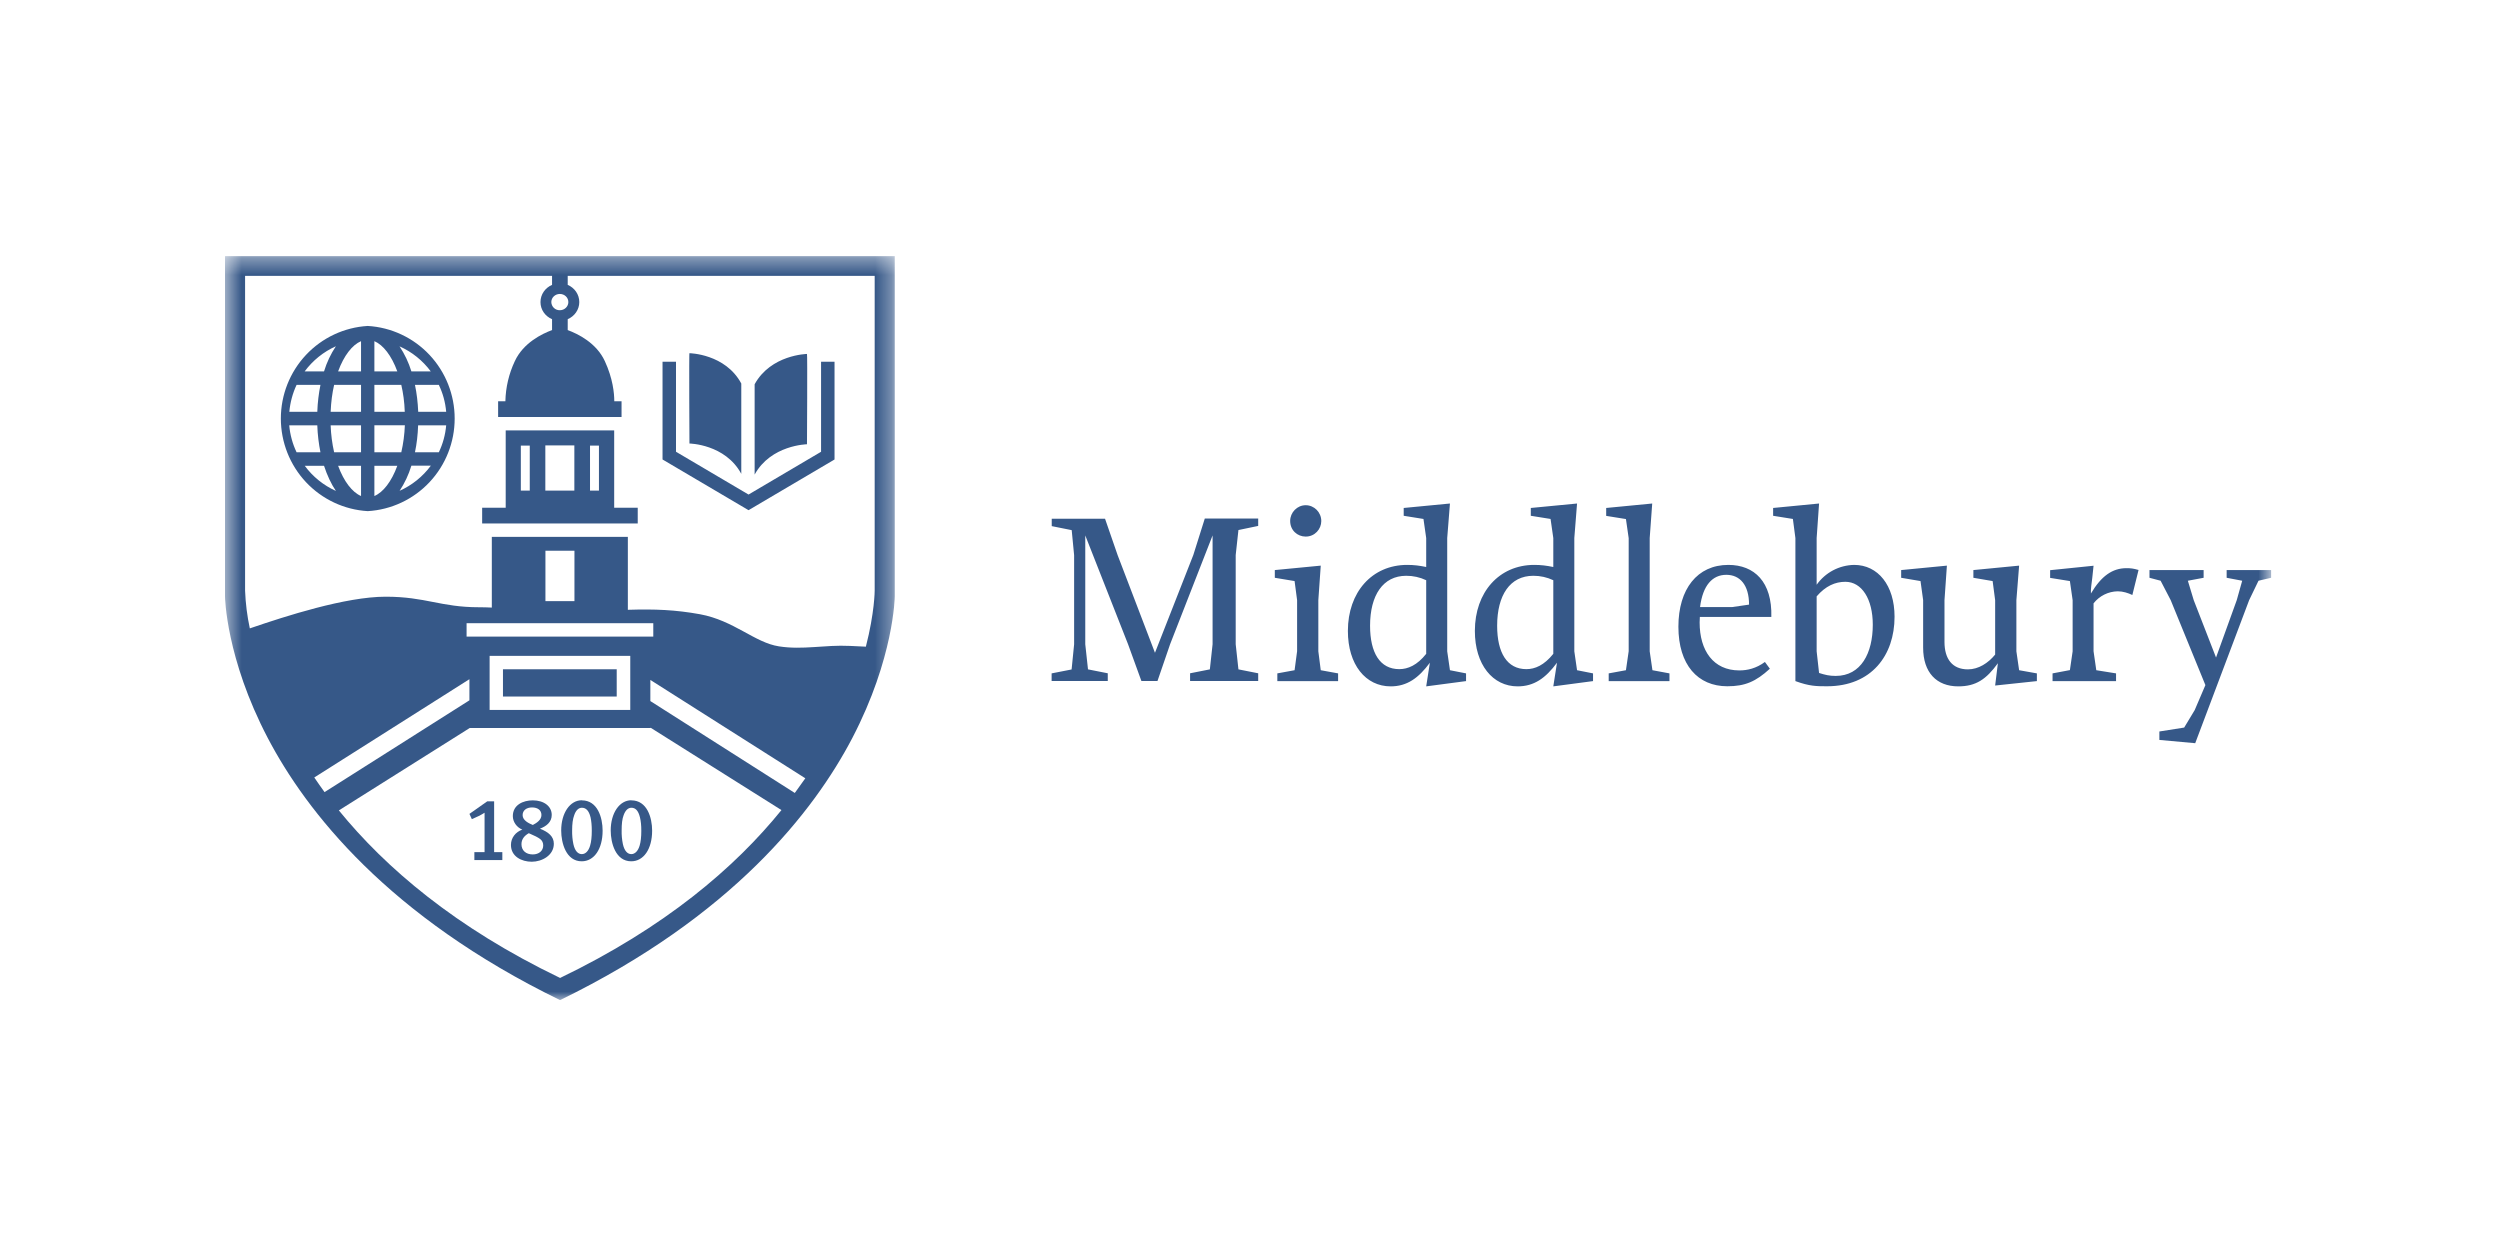 <svg width="150" height="75" viewBox="0 0 150 75" fill="none" xmlns="http://www.w3.org/2000/svg">
<g clip-path="url(#clip0_2137_296)">
<path fill-rule="evenodd" clip-rule="evenodd" d="M50.072 27.569V21.706H49.264V27.106L44.912 29.673L40.56 27.106V21.706H39.752V27.569L44.912 30.611L50.072 27.569Z" fill="#365888"/>
<path fill-rule="evenodd" clip-rule="evenodd" d="M44.477 28.43V23.011C43.518 21.224 41.367 21.192 41.367 21.192C41.336 21.154 41.367 26.611 41.367 26.611C41.367 26.611 43.512 26.643 44.477 28.43ZM48.419 26.656C48.419 26.656 48.451 21.205 48.419 21.237C48.419 21.237 46.256 21.275 45.278 23.056V28.475C46.256 26.694 48.419 26.656 48.419 26.656ZM38.377 50.74C38.283 51.057 38.1 51.247 37.879 51.247C37.658 51.247 37.469 51.07 37.374 50.651C37.318 50.379 37.292 50.1 37.299 49.821C37.299 49.441 37.33 49.137 37.419 48.908C37.52 48.63 37.677 48.465 37.885 48.465C38.119 48.465 38.295 48.623 38.396 49.035C38.453 49.27 38.478 49.504 38.478 49.853C38.478 50.208 38.447 50.512 38.377 50.74ZM37.879 48.015C37.173 48.015 36.643 48.775 36.643 49.828C36.643 50.588 36.939 51.678 37.873 51.678C38.617 51.678 39.128 50.943 39.128 49.84C39.128 49.067 38.831 48.021 37.879 48.021M26.771 24.71H25.093C25.068 24.14 25.005 23.595 24.898 23.094H26.33C26.569 23.588 26.721 24.133 26.771 24.71ZM26.33 27.137H24.898C25.005 26.63 25.068 26.092 25.087 25.521H26.771C26.721 26.092 26.569 26.637 26.33 27.137ZM23.971 29.457C24.28 28.99 24.52 28.479 24.683 27.942H25.85C25.363 28.599 24.716 29.119 23.971 29.451V29.457ZM22.463 29.761V27.949H23.838C23.491 28.899 22.987 29.54 22.463 29.761ZM22.463 25.515H24.292C24.271 26.061 24.2 26.605 24.078 27.137H22.463V25.521V25.515ZM22.463 23.094H24.078C24.191 23.582 24.267 24.12 24.286 24.71H22.463V23.094ZM22.463 20.47C22.987 20.692 23.491 21.332 23.838 22.282H22.463V20.47ZM25.85 22.282H24.683C24.519 21.75 24.279 21.244 23.971 20.78C24.716 21.113 25.363 21.632 25.85 22.289V22.282ZM21.662 22.282H20.287C20.634 21.332 21.138 20.692 21.662 20.47V22.282ZM21.662 24.71H19.839C19.864 24.12 19.934 23.582 20.047 23.094H21.662V24.71ZM21.662 27.137H20.047C19.928 26.606 19.858 26.065 19.839 25.521H21.662V27.137ZM21.662 29.761C21.138 29.54 20.634 28.893 20.287 27.949H21.662V29.761ZM18.281 27.949H19.442C19.631 28.525 19.871 29.039 20.154 29.457C19.411 29.122 18.766 28.601 18.281 27.942V27.949ZM17.795 27.137C17.553 26.63 17.404 26.082 17.354 25.521H19.038C19.057 26.092 19.126 26.63 19.227 27.137H17.795ZM17.795 23.094H19.227C19.126 23.601 19.057 24.14 19.038 24.71H17.36C17.411 24.14 17.562 23.588 17.795 23.094ZM20.154 20.774C19.845 21.239 19.605 21.748 19.442 22.282H18.281C18.766 21.627 19.412 21.107 20.154 20.774ZM22.066 19.557C20.655 19.64 19.33 20.262 18.36 21.294C17.391 22.327 16.851 23.693 16.851 25.112C16.851 26.532 17.391 27.898 18.36 28.931C19.33 29.963 20.655 30.585 22.066 30.668C23.476 30.585 24.802 29.963 25.771 28.931C26.74 27.898 27.28 26.532 27.28 25.112C27.28 23.693 26.74 22.327 25.771 21.294C24.802 20.262 23.476 19.64 22.066 19.557ZM35.406 50.74C35.312 51.057 35.135 51.247 34.908 51.247C34.687 51.247 34.498 51.07 34.404 50.651C34.347 50.379 34.322 50.1 34.328 49.821C34.328 49.441 34.366 49.137 34.454 48.908C34.549 48.63 34.706 48.465 34.914 48.465C35.148 48.465 35.331 48.623 35.432 49.035C35.482 49.27 35.507 49.504 35.507 49.853C35.507 50.208 35.476 50.512 35.406 50.74ZM34.908 48.015C34.202 48.015 33.672 48.775 33.672 49.828C33.672 50.588 33.968 51.678 34.902 51.678C35.646 51.678 36.157 50.943 36.157 49.84C36.157 49.067 35.861 48.021 34.908 48.021" fill="#365888"/>
<mask id="mask0_2137_296" style="mask-type:luminance" maskUnits="userSpaceOnUse" x="13" y="15" width="41" height="46">
<path fill-rule="evenodd" clip-rule="evenodd" d="M13.5 15.368H53.68V60.007H13.5V15.368Z" fill="white"/>
</mask>
<g mask="url(#mask0_2137_296)">
<path fill-rule="evenodd" clip-rule="evenodd" d="M52.481 35.441C52.481 35.441 52.481 36.74 51.952 38.8L51.005 38.755C49.46 38.679 48.186 39.009 46.735 38.781C45.285 38.559 44.035 37.228 41.998 36.854C40.522 36.588 39.305 36.537 37.671 36.588V32.214H29.509V36.455C29.257 36.442 29.004 36.435 28.739 36.435C26.431 36.435 25.548 35.802 23.138 35.802C20.735 35.802 17.102 36.981 15.083 37.671L14.989 37.703C14.829 36.959 14.734 36.202 14.705 35.441V16.553H33.123V17.092C32.713 17.269 32.429 17.662 32.429 18.125C32.429 18.588 32.713 18.974 33.123 19.152V19.805C32.505 20.033 31.395 20.578 30.89 21.668C30.534 22.422 30.341 23.242 30.323 24.076H29.887V25.021H37.293V24.076H36.857C36.857 23.588 36.769 22.701 36.29 21.668C35.785 20.571 34.675 20.033 34.063 19.805V19.152C34.473 18.974 34.757 18.581 34.757 18.125C34.757 17.662 34.473 17.269 34.063 17.092V16.553H52.481V35.441ZM47.688 47.578L39.021 42.064V40.796L48.319 46.697L47.688 47.578ZM33.603 58.676C27.32 55.652 23.132 52.065 20.331 48.624L28.184 43.68H39.033V43.661L46.887 48.605C44.092 52.059 39.891 55.652 33.596 58.682L33.603 58.676ZM29.377 42.596H37.816V39.351H29.377V42.602V42.596ZM32.726 36.068H34.467V33.045H32.726V36.074V36.068ZM27.995 38.197H39.197V37.393H27.995V38.197ZM18.861 46.646L28.165 40.752V42.019L19.473 47.527C19.259 47.229 19.051 46.938 18.855 46.646H18.861ZM33.59 17.637C33.874 17.637 34.101 17.852 34.101 18.125C34.101 18.391 33.874 18.613 33.596 18.613C33.53 18.616 33.465 18.605 33.403 18.582C33.341 18.558 33.284 18.523 33.236 18.478C33.188 18.432 33.149 18.378 33.122 18.317C33.095 18.257 33.081 18.191 33.079 18.125C33.079 17.852 33.312 17.637 33.59 17.637ZM13.5 15.368V35.776C13.5 35.814 13.55 39.478 16.067 44.282C18.376 48.687 23.29 54.981 33.603 60.007C43.928 54.981 48.836 48.687 51.138 44.282C53.642 39.478 53.686 35.814 53.686 35.776V15.368H13.5Z" fill="#365888"/>
</g>
<path fill-rule="evenodd" clip-rule="evenodd" d="M31.969 51.266C31.552 51.266 31.288 51.026 31.288 50.651C31.288 50.341 31.477 50.132 31.729 49.992C32.076 50.138 32.284 50.246 32.417 50.347C32.536 50.442 32.593 50.569 32.593 50.728C32.593 51.044 32.341 51.266 31.962 51.266M31.918 48.446C32.272 48.446 32.486 48.617 32.486 48.902C32.486 49.194 32.202 49.378 31.969 49.498C31.716 49.397 31.357 49.219 31.357 48.909C31.357 48.63 31.578 48.446 31.925 48.446M32.398 49.72C32.764 49.58 33.104 49.34 33.104 48.896C33.104 48.376 32.637 48.021 31.969 48.021C31.395 48.021 30.77 48.287 30.77 48.966C30.77 49.321 31.01 49.644 31.338 49.777C30.941 49.916 30.657 50.265 30.657 50.696C30.657 51.393 31.3 51.704 31.906 51.704C32.517 51.704 33.23 51.323 33.23 50.626C33.23 50.189 32.915 49.929 32.398 49.72Z" fill="#365888"/>
<mask id="mask1_2137_296" style="mask-type:luminance" maskUnits="userSpaceOnUse" x="13" y="15" width="124" height="46">
<path fill-rule="evenodd" clip-rule="evenodd" d="M13.5 60.013H136.267V15.361H13.5V60.013Z" fill="white"/>
</mask>
<g mask="url(#mask1_2137_296)">
<path fill-rule="evenodd" clip-rule="evenodd" d="M30.178 41.791H37.003V40.156H30.178V41.791ZM35.401 29.438H35.937V26.738H35.401V29.445V29.438ZM32.72 29.438H34.461V26.725H32.72V29.438ZM31.25 29.438H31.786V26.738H31.25V29.445V29.438ZM36.845 25.825H30.342V30.465H28.929V31.409H38.264V30.465H36.851V25.825H36.845ZM29.648 48.078H29.238L28.166 48.833L28.311 49.149L28.714 48.966C28.859 48.902 29.023 48.794 29.074 48.763V51.127H28.462V51.602H30.14V51.127H29.648V48.078ZM63.097 40.403L64.296 40.168L64.447 38.66V33.311L64.302 31.808L63.104 31.568V31.124H66.302L67.059 33.311L69.298 39.167L71.6 33.298L72.288 31.111H75.492V31.555L74.306 31.802L74.142 33.304V38.654L74.306 40.162L75.492 40.397V40.859H71.405V40.397L72.591 40.162L72.755 38.654V32.125L70.206 38.654L69.449 40.859H68.484L67.683 38.654L65.116 32.125V38.654L65.28 40.162L66.466 40.397V40.859H63.097V40.403ZM77.41 31.257C77.41 30.75 77.826 30.313 78.343 30.313C78.848 30.313 79.277 30.731 79.277 31.264C79.277 31.745 78.892 32.195 78.343 32.195C77.839 32.195 77.41 31.815 77.41 31.257ZM76.64 40.403L77.675 40.213L77.826 39.072V36.011L77.675 34.864L76.489 34.667V34.204L79.245 33.938L79.1 36.011V39.078L79.245 40.213L80.286 40.403V40.866H76.64V40.403ZM85.572 39.224V34.813C85.197 34.636 84.788 34.545 84.373 34.547C82.979 34.547 82.204 35.713 82.204 37.544C82.204 39.167 82.796 40.149 83.957 40.149C84.474 40.149 85.029 39.915 85.572 39.23M80.873 37.855C80.873 35.529 82.323 33.894 84.43 33.894C84.846 33.894 85.174 33.938 85.572 34.02V32.284L85.408 31.137L84.222 30.947V30.478L86.997 30.211L86.833 32.284V39.078L86.997 40.213L87.963 40.403V40.866L85.572 41.182L85.793 39.763C85.111 40.688 84.418 41.182 83.44 41.182C81.939 41.182 80.873 39.883 80.873 37.855ZM93.198 39.224V34.813C92.823 34.636 92.414 34.545 91.999 34.547C90.599 34.547 89.829 35.713 89.829 37.544C89.829 39.167 90.422 40.149 91.583 40.149C92.1 40.149 92.649 39.915 93.198 39.23M88.492 37.855C88.492 35.529 89.949 33.894 92.056 33.894C92.472 33.894 92.794 33.938 93.198 34.02V32.284L93.034 31.137L91.848 30.947V30.478L94.623 30.211L94.459 32.284V39.078L94.623 40.213L95.582 40.403V40.866L93.198 41.182L93.419 39.763C92.737 40.688 92.043 41.182 91.059 41.182C89.565 41.182 88.492 39.883 88.492 37.855ZM96.522 40.403L97.556 40.213L97.721 39.072V32.29L97.556 31.143L96.371 30.953V30.478L99.133 30.211L98.982 32.284V39.078L99.146 40.213L100.168 40.403V40.866H96.522V40.403ZM103.934 36.423L104.943 36.277C104.943 35.098 104.394 34.489 103.58 34.489C102.748 34.489 102.167 35.117 102.003 36.423H103.934ZM100.704 37.602C100.704 35.339 101.839 33.894 103.7 33.894C105.258 33.894 106.337 34.908 106.28 37.018H101.991L101.978 37.348C101.978 39.034 102.798 40.225 104.362 40.225C104.842 40.225 105.372 40.105 105.895 39.718L106.192 40.124C105.346 40.897 104.703 41.176 103.637 41.176C101.871 41.176 100.704 39.896 100.704 37.602ZM112.367 37.481C112.367 35.947 111.711 34.908 110.721 34.908C110.109 34.908 109.535 35.161 108.999 35.782V39.078L109.144 40.378C109.503 40.492 109.756 40.555 110.14 40.555C111.667 40.555 112.367 39.18 112.367 37.481ZM107.724 40.866V32.284L107.573 31.137L106.387 30.947V30.478L109.144 30.211L108.999 32.284V35.085C109.255 34.724 109.592 34.427 109.983 34.22C110.375 34.013 110.809 33.902 111.25 33.894C112.676 33.894 113.673 35.117 113.673 37.006C113.673 39.319 112.291 41.176 109.623 41.176C108.992 41.176 108.57 41.176 107.724 40.866ZM115.388 38.856V36.004L115.231 34.864L114.07 34.667V34.204L116.814 33.938L116.669 36.011V38.514C116.669 39.541 117.142 40.162 118.075 40.162C118.712 40.162 119.293 39.782 119.709 39.275V36.011L119.558 34.864L118.403 34.667V34.204L121.147 33.938L120.983 36.011V39.078L121.147 40.213L122.213 40.403V40.866L119.709 41.132L119.873 39.794C119.173 40.764 118.548 41.182 117.495 41.182C116.189 41.182 115.388 40.346 115.388 38.856ZM129.562 44.396V43.889L131.05 43.654L131.681 42.608L132.324 41.106L130.243 36.011L129.637 34.844L128.969 34.667V34.204H132.217V34.667L131.271 34.844L131.624 36.011L132.962 39.452L134.204 36.011L134.532 34.844L133.599 34.667V34.204H136.267V34.667L135.51 34.844L134.948 36.011L131.713 44.592L129.562 44.396ZM127.587 34.09C126.742 34.09 126.074 34.566 125.455 35.611V35.396L125.474 35.168L125.537 34.667L125.613 33.944L123.008 34.211V34.673L124.194 34.864L124.358 36.011V39.078L124.194 40.206L123.153 40.403V40.866H126.963V40.403L125.777 40.213L125.613 39.072V36.201C125.786 35.98 126.006 35.8 126.257 35.675C126.508 35.55 126.784 35.483 127.064 35.478C127.379 35.478 127.688 35.58 127.941 35.7L128.313 34.198C127.997 34.109 127.852 34.09 127.587 34.09Z" fill="#365888"/>
</g>
</g>
<defs>
<clipPath id="clip0_2137_296">
<rect width="123" height="45" fill="white" transform="translate(13.5 15)"/>
</clipPath>
</defs>
</svg>
